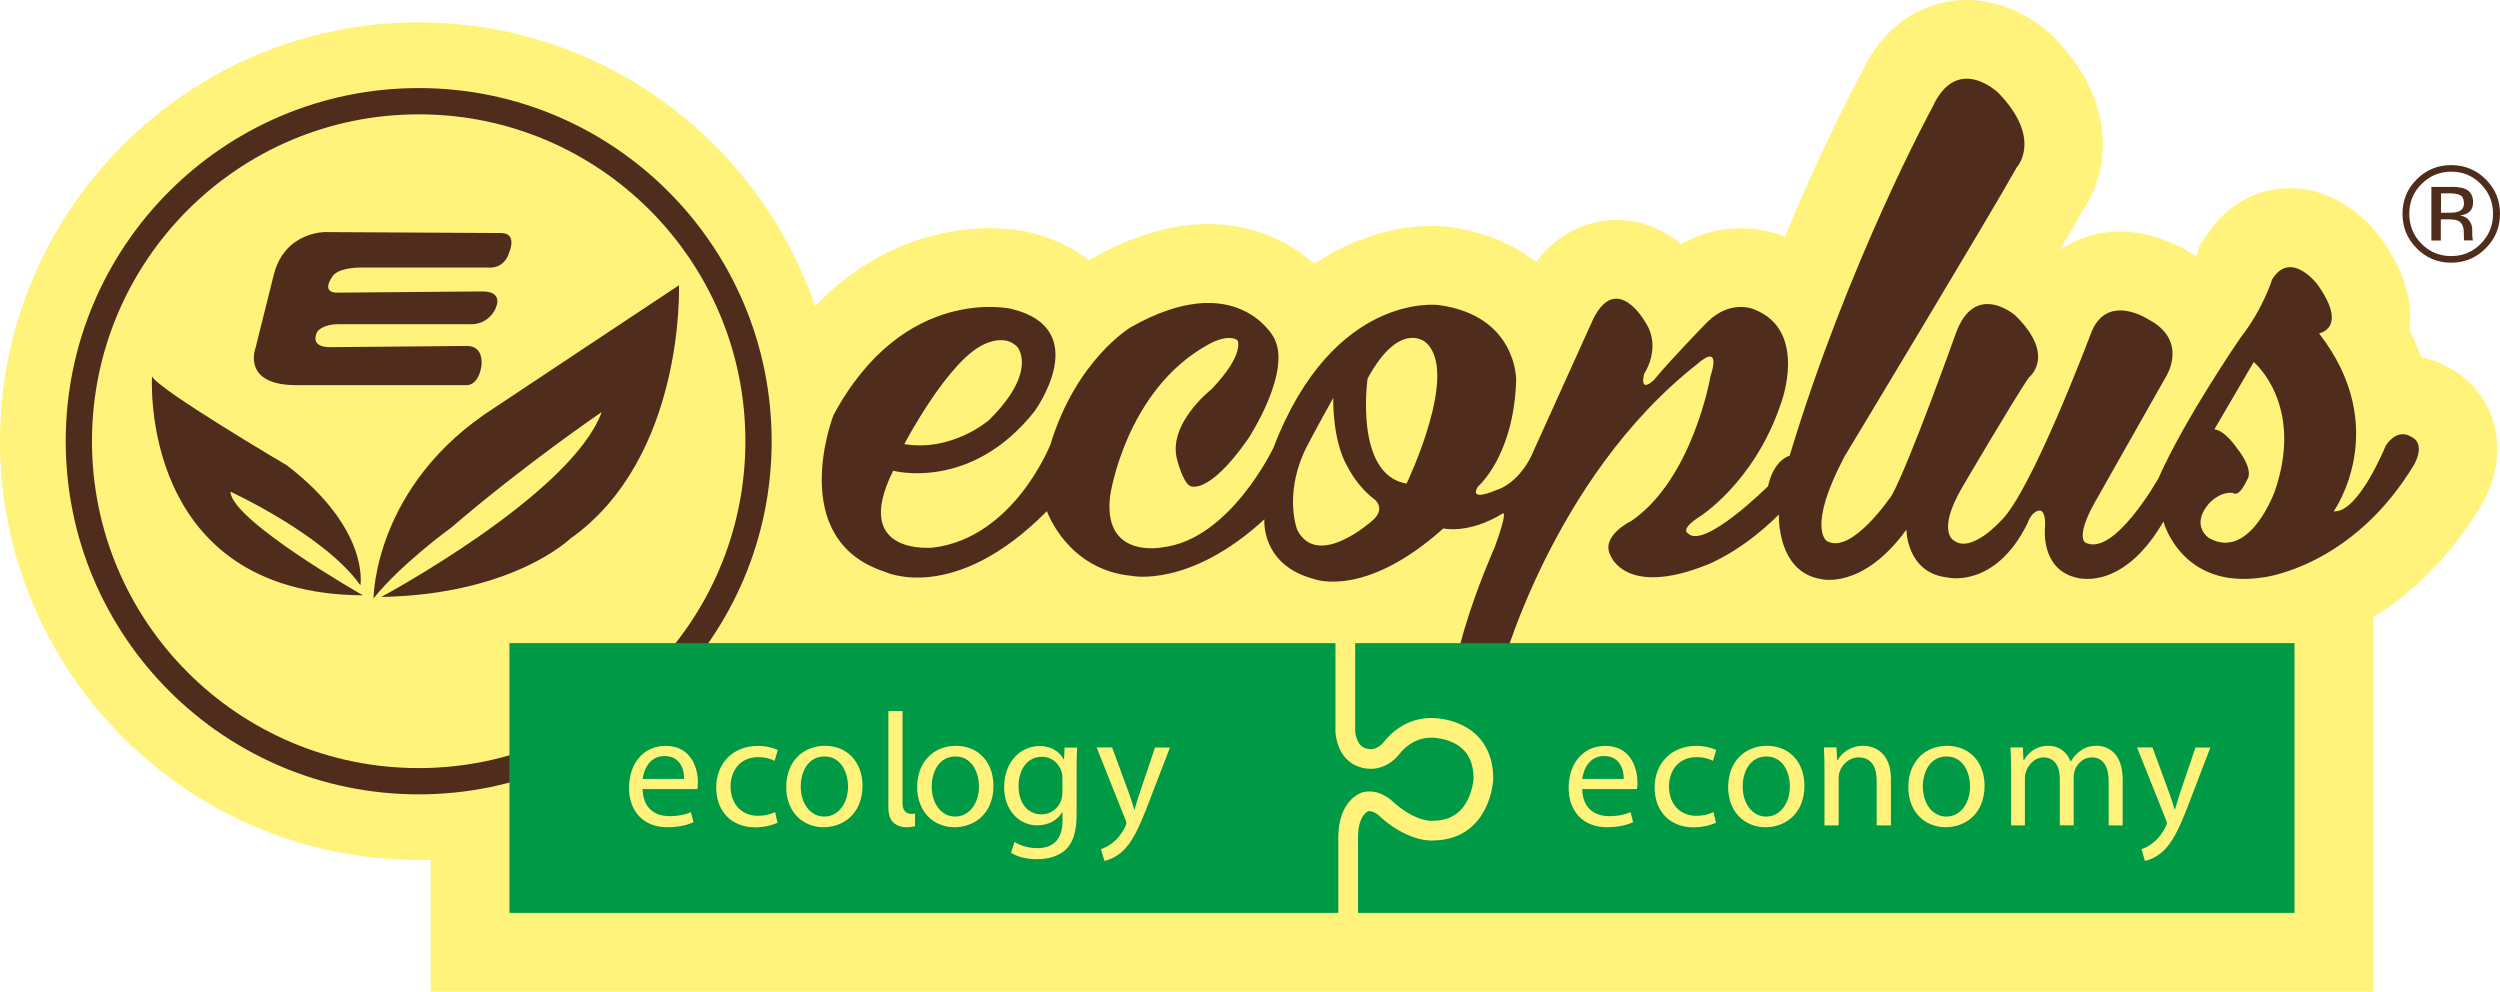 <?xml version="1.0" encoding="utf-8"?>
<!-- Generator: Adobe Illustrator 26.2.1, SVG Export Plug-In . SVG Version: 6.00 Build 0)  -->
<svg version="1.1" id="Laag_1" xmlns="http://www.w3.org/2000/svg" xmlns:xlink="http://www.w3.org/1999/xlink" x="0px" y="0px"
	 viewBox="0 0 290.73 115.32" style="enable-background:new 0 0 290.73 115.32;" xml:space="preserve">
<style type="text/css">
	.st0{fill:#FFF37C;}
	.st1{fill:none;stroke:#502C1D;stroke-width:3.055;}
	.st2{fill:#502C1D;}
	.st3{fill:#009945;}
	.st4{fill:none;stroke:#FFF37C;stroke-width:2.291;}
	.st5{fill-rule:evenodd;clip-rule:evenodd;fill:#502C1D;}
</style>
<rect x="50.08" y="65.62" class="st0" width="225.91" height="49.7"/>
<g>
	<path class="st0" d="M48.69,100.01C21.84,100.01,0,78.16,0,51.3C0,24.45,21.84,2.6,48.69,2.6c26.85,0,48.69,21.85,48.69,48.71
		C97.38,78.16,75.53,100.01,48.69,100.01"/>
	<path class="st0" d="M171,92.58c-1.12,0-2.22-0.2-3.25-0.57c-2.78-0.89-5.09-2.84-6.46-5.5c-0.63-1.23-2.07-4.02-1.11-10.37
		c-1.98,0.5-3.74,0.67-5.2,0.67c-2.18,0-3.83-0.37-4.88-0.7c-2.26-0.64-4.18-1.59-5.78-2.75c-4.87,2.4-8.94,2.88-11.43,2.88
		c-1.04,0-1.89-0.08-2.48-0.17c-4.08-0.45-7.39-1.94-10-3.88c-5.42,3.3-10.23,4.15-13.74,4.15c-3.27,0-5.68-0.72-7-1.25
		c-5.18-1.78-9.08-5.18-11.29-9.84c-4.14-8.73-0.73-18.44-0.01-20.3l0.2-0.52l0.26-0.49c8.46-15.7,21.17-17.4,26.24-17.4
		c2.38,0,4.03,0.33,4.63,0.47c3,0.73,5.25,1.93,6.93,3.27c0.1-0.06,0.35-0.21,0.35-0.21c4.69-2.66,9.24-4.01,13.52-4.01
		c5.33,0,9.49,2.06,12.34,4.62c5.81-3.92,11.32-4.41,13.69-4.41c0.93,0,1.6,0.07,1.91,0.11c4.29,0.57,7.64,2.09,10.19,4.09
		c3.28-4.36,7.49-4.89,9.33-4.89c3.18,0,5.68,1.28,7.53,2.8c2.15-1.2,4.52-1.84,6.94-1.84c2.29,0,4.08,0.56,5.12,1
		c4.35-10.45,8.15-17.65,8.97-19.18C220.11,0.82,226.22,0,228.7,0c5.28,0,9.02,3.23,10.04,4.22l0.19,0.19
		c7.5,7.71,6.26,15.73,3.27,20.07c-0.59,1.04-1.52,2.64-2.66,4.58c2.02-1.37,4.41-2.13,7-2.13c3.68,0,6.69,1.55,8,2.35
		c0.31,0.17,0.6,0.35,0.89,0.54c0.01-0.02,0.01-0.03,0.02-0.05l0.33-1.18l0.6-0.88c2.26-3.7,5.87-5.82,9.91-5.82
		c5.74,0,9.45,4.29,10.45,5.61l0.14,0.19c3.09,4.29,3.68,7.93,3.33,10.69c0.53,1.06,0.97,2.11,1.35,3.16
		c1.2,0.24,2.2,0.66,2.96,1.07c2.52,1.26,4.44,3.45,5.33,6.1c1.51,4.48-0.34,8.41-1.2,9.89l-0.05,0.09
		c-8.88,14.83-21.8,17.22-24.23,17.55c-1.17,0.17-2.34,0.26-3.47,0.26c-3.71,0-6.92-0.95-9.59-2.47c-3.36,2.03-6.51,2.47-8.62,2.47
		c-1.76,0-3.14-0.3-4.01-0.56c-1.27-0.36-2.41-0.87-3.44-1.49c-3.17,1.69-6.13,1.98-7.8,1.98c-1.03,0-1.88-0.1-2.51-0.21
		c-1.72-0.24-3.26-0.75-4.63-1.45c-3.04,1.51-5.76,1.84-7.59,1.84c-1.12,0-2.04-0.12-2.72-0.26c-2.52-0.46-4.66-1.49-6.41-2.91
		c-0.8,0.39-1.4,0.64-1.74,0.77c-3.52,1.41-6.68,2.09-9.65,2.09c-2.69,0-4.98-0.56-6.88-1.46c-1.47,3.68-2.14,6.16-2.16,6.22
		l-0.18,0.69l-0.29,0.67C181.35,85.47,178.24,92.58,171,92.58"/>
	<path class="st1" d="M88.21,51.31c0,21.84-17.7,39.54-39.52,39.54c-21.83,0-39.52-17.71-39.52-39.54
		c0-21.84,17.69-39.54,39.52-39.54C70.52,11.76,88.21,29.47,88.21,51.31z"/>
	<path class="st2" d="M260.11,52.08c2.12,2.69,1.23,3.68,1.23,3.68c-1.04,2.26-1.65,1.56-1.65,1.56c-1.65-0.19-2.88,1.32-2.88,1.32
		c-2.07,2.5,0.05,3.91,0.05,3.91c4.76,2.74,7.68-5.42,7.68-5.42c3.49-10.13-2.45-15.03-2.45-15.03l-4.57,7.82
		C258.8,50.1,260.11,52.08,260.11,52.08 M159.04,44.02c0,0-1.6,11.18,4.53,12.22c0,0,6.29-13.07,2.18-16.46
		C165.76,39.78,162.76,37.17,159.04,44.02 M151.62,52.66c-2.28,5.16-0.75,8.99-0.75,8.99c2.39,4.57,8.63-1.03,8.63-1.03
		c1.71-1.35,0.44-2.47,0.44-2.47c-2.11-1.55-3.18-3.78-3.18-3.78c-1.87-3.1-1.71-8.11-1.71-8.11S152.16,51.44,151.62,52.66
		 M114.99,48.87c5.77-5.68,3.34-8.49,3.34-8.49c-1.39-1.57-3.73-0.41-3.73-0.41c-4.23,1.72-9.44,11.68-9.44,11.68
		C110.77,52.56,114.99,48.87,114.99,48.87 M108.52,63.68c9.38-1.14,13.63-11.97,13.63-11.97c3.03-9.94,9.36-13.66,9.36-13.66
		c12.26-6.95,16.59,1.14,16.59,1.14c2.28,3.91-2.95,11.84-2.95,11.84c-4.75,6.79-6.79,5.47-6.79,5.47
		c-0.84-0.54-1.44-2.94-1.44-2.94c-1.26-4.21,3.97-8.3,3.97-8.3c3.97-4.15,3.01-5.71,3.01-5.71c-1.26-0.78-3.43,0.54-3.43,0.54
		c-9.56,5.29-11.36,17.49-11.36,17.49c-0.96,7.51,6.07,6.07,6.07,6.07c7.87-0.9,12.92-11.6,12.92-11.6
		c6.97-18.16,19.17-16.58,19.17-16.58c9.16,1.21,9.05,8.73,9.05,8.73c-0.27,8.85-4.45,12.39-4.45,12.39
		c-1.12,1.84,2.02,0.45,2.02,0.45c2.78-0.85,4.18-4,4.18-4l7.23-15.99c2.74-5.42,6.01,0.37,6.01,0.37c2,2.97-0.11,6.05-0.11,6.05
		c-0.56,2.41,1.15,0.71,1.15,0.71c0.04-0.05,0.09-0.11,0.14-0.17c2.03-2.45,6.1-6.6,6.1-6.6c2.76-2.69,5.46-1.41,5.46-1.41
		c6.26,2.49,3.07,10.89,3.07,10.89c-3.12,9.33-9.6,13.28-9.6,13.28c-2.16,1.42-1.24,1.84-1.24,1.84c1.84,1.98,9.33-5.47,9.33-5.47
		c0.69-3.13,2.51-3.54,2.51-3.54c6.83-22.63,16.6-40.52,16.6-40.52c2.87-6.33,7.66-1.69,7.66-1.69c5.23,5.38,2.14,8.69,2.14,8.69
		c-2.73,4.93-20.02,33.61-20.02,33.61c-4.41,8.35-2.06,9.82-2.06,9.82c2.88,1.7,7.58-5.34,7.58-5.34
		c2.09-3.84,7.37-18.64,7.37-18.64c2.21-6.39,6.96-2.26,6.96-2.26c4.87,4.75,1.58,7.24,1.58,7.24c-1.75,2.55-7.75,12.78-7.75,12.78
		c-3,5.15-0.96,6.17-0.96,6.17c2.04,1.53,5.43-2.26,5.43-2.26c3.51-3.22,10.47-21.72,10.47-21.72c1.81-5.03,6.79-1.7,6.79-1.7
		c4.64,2.49,1.98,6.62,1.98,6.62l-8.2,14.48c-2.38,4.19-1.19,4.81-1.19,4.81c3.34,1.75,8.51-7.47,8.51-7.47
		c3.1-7,9.56-16.37,9.56-16.37c2.63-3.37,3.66-6.75,3.66-6.75c2.15-3.52,5.25,0.55,5.25,0.55c3.68,5.12,0.21,5.72,0.21,5.72
		c8.58,11.05,1.7,20.69,1.7,20.69c2.87,0.25,6.06-7.65,6.06-7.65c1.43-2.09,2.87-1.06,2.87-1.06c1.88,0.78,0.45,3.23,0.45,3.23
		c-7.21,12.04-17.63,13.17-17.63,13.17c-9.47,1.44-11.55-6.5-11.55-6.5c-4.9,8.43-10.29,6.48-10.29,6.48
		c-3.97-1.05-3.49-5.67-3.49-5.67c0.16-2.23-0.63-2.09-0.63-2.09c-0.99,0.11-1.39,1.48-1.39,1.48c-3.8,7.69-9.36,6.3-9.36,6.3
		c-4.73-0.56-4.73-5.56-4.73-5.56c-5.1,7.04-9.92,5.75-9.92,5.75c-5.19-0.83-4.91-7.51-4.91-7.51c-4.36,4.36-8.34,5.84-8.34,5.84
		c-9.45,3.8-11.21-1.02-11.21-1.02c-1.3-2.32,2.41-4.08,2.41-4.08c7.14-4.91,9.18-16.77,9.18-16.77c1.3-4.08-1.39-1.58-1.39-1.58
		c-17.24,13.44-23.2,36.52-23.2,36.52c-2.47,5.64-3.53,4.59-3.53,4.59c-5.29-1.06,3.06-19.76,3.06-19.76
		c1.53-4.23,0.94-3.88,0.94-3.88c-4,2.47-6.94,1.76-6.94,1.76c-9.17,8.23-15.05,5.88-15.05,5.88c-6.23-1.65-5.76-6.94-5.76-6.94
		c-8.7,8-15.41,6.58-15.41,6.58c-7.53-0.71-9.88-7.53-9.88-7.53c-10.82,10.93-18.82,7.06-18.82,7.06c-11.64-3.76-6-18.23-6-18.23
		c8.23-15.29,20.7-12.35,20.7-12.35c9.64,2.35,2.7,11.88,2.7,11.88c-7.41,9.41-16.46,6.94-16.46,6.94
		C98.9,64.71,108.52,63.68,108.52,63.68"/>
	<path class="st2" d="M17.68,43.77c0,0-1.62,25.32,24.52,25.46c0,0-15.31-8.72-15.4-12.05c0,0,10.97,5.04,15.11,10.88
		c0,0,1.17-6.48-8.54-13.94C33.37,54.12,18.37,45.29,17.68,43.77"/>
	<path class="st2" d="M43.44,69.59c0,0,0-13.22,14.12-22.21c0,0,18.53-12.32,21.4-14.21c0,0,0.72,20.06-12.68,29.5
		c0,0-6.65,6.47-21.94,6.75c0,0,22.12-11.87,25.63-21.5c0,0-8.99,6.12-17.45,13.4C52.52,61.32,46.67,65.54,43.44,69.59"/>
	<path class="st2" d="M58.26,27.1l-20.44-0.11c0,0-4.63-0.07-5.95,4.84l-2.14,8.58c0,0-1.75,4.45,4.88,4.38h19.52
		c0,0,1.46,0.25,1.85-2.21c0,0,0.39-2.31-1.64-2.35l-15.81,0.14c0,0-2.6,0.18-1.64-1.78c0,0,0.53-0.89,2.49-0.89h15.53
		c0,0,1.6,0.07,2.57-1.53c0,0,1.42-2.28-1.39-2.28l-16.74,0.14c0,0-2.1,0.22-0.71-1.85c0,0,0.43-1.07,3.49-1.07h14.6
		c0,0,1.89,0.29,2.49-1.78C59.22,29.34,60.22,27.1,58.26,27.1"/>
	<path class="st3" d="M111.12,87.97c-1.93,0-2.77,1.8-2.77,3.5c0,1.99,1.12,3.49,2.74,3.49c1.57,0,2.76-1.48,2.76-3.52
		C113.84,89.9,113.07,87.97,111.12,87.97"/>
	<path class="st3" d="M205.43,87.97c-1.93,0-2.77,1.8-2.77,3.5c0,1.99,1.12,3.49,2.73,3.49c1.58,0,2.76-1.48,2.76-3.52
		C208.15,89.9,207.38,87.97,205.43,87.97"/>
	<path class="st3" d="M186.54,87.92c-1.69,0-2.4,1.52-2.53,2.66h4.82C188.85,89.55,188.4,87.92,186.54,87.92"/>
	<path class="st3" d="M95.89,87.97c-1.93,0-2.77,1.8-2.77,3.5c0,1.99,1.12,3.49,2.74,3.49c1.58,0,2.76-1.48,2.76-3.52
		C98.61,89.9,97.84,87.97,95.89,87.97"/>
	<path class="st3" d="M121.15,88.01c-1.57,0-2.7,1.33-2.7,3.43c0,1.78,0.92,3.26,2.68,3.26c1.03,0,1.95-0.64,2.29-1.69
		c0.09-0.28,0.13-0.6,0.13-0.88V90.5c0-0.28-0.02-0.52-0.09-0.73C123.16,88.8,122.37,88.01,121.15,88.01"/>
	<path class="st3" d="M77.27,87.92c-1.69,0-2.4,1.52-2.53,2.66h4.82C79.58,89.55,79.13,87.92,77.27,87.92"/>
	<path class="st3" d="M59.24,106.16h207.59V74.79H59.24V106.16z M81.1,91.76h-6.37c0.04,2.23,1.44,3.15,3.11,3.15
		c1.18,0,1.91-0.21,2.51-0.47l0.3,1.18c-0.58,0.26-1.59,0.58-3.04,0.58c-2.79,0-4.46-1.86-4.46-4.59c0-2.74,1.61-4.87,4.26-4.87
		c2.98,0,3.75,2.59,3.75,4.25C81.15,91.33,81.13,91.57,81.1,91.76 M88.12,94.87c0.94,0,1.55-0.22,2.02-0.43l0.28,1.24
		c-0.43,0.21-1.39,0.53-2.61,0.53c-2.74,0-4.52-1.86-4.52-4.63c0-2.79,1.91-4.84,4.87-4.84c0.97,0,1.84,0.24,2.29,0.49l-0.37,1.25
		c-0.39-0.21-1.01-0.43-1.91-0.43c-2.08,0-3.21,1.55-3.21,3.43C84.97,93.58,86.32,94.87,88.12,94.87 M95.78,96.2
		c-2.44,0-4.35-1.8-4.35-4.67c0-3.02,2.01-4.8,4.5-4.8c2.6,0,4.37,1.89,4.37,4.65C100.29,94.74,97.95,96.2,95.78,96.2 M106.41,96.08
		c0,0-3.1,0.88-3.1-2.14V82.69h1.65v10.67c0,0-0.15,1.56,1.45,1.25V96.08z M111.01,96.2c-2.44,0-4.35-1.8-4.35-4.67
		c0-3.02,2.01-4.8,4.5-4.8c2.6,0,4.37,1.89,4.37,4.65C115.52,94.74,113.18,96.2,111.01,96.2 M125.2,89.4v5.27
		c0,2.1-0.43,3.35-1.29,4.16c-0.9,0.81-2.17,1.09-3.32,1.09c-1.09,0-2.29-0.26-3.02-0.75l0.41-1.27c0.6,0.4,1.54,0.73,2.66,0.73
		c1.69,0,2.92-0.88,2.92-3.18v-0.99h-0.04c-0.49,0.84-1.48,1.52-2.89,1.52c-2.25,0-3.86-1.91-3.86-4.42c0-3.07,2.01-4.8,4.1-4.8
		c1.57,0,2.42,0.8,2.83,1.55h0.04l0.06-1.37h1.46C125.22,87.56,125.2,88.31,125.2,89.4 M133.57,93.39
		c-1.18,3.11-1.99,4.68-3.11,5.68c-0.82,0.69-1.61,0.97-2.02,1.05l-0.41-1.37c0.41-0.13,0.96-0.39,1.44-0.81
		c0.45-0.35,0.99-0.99,1.39-1.83c0.08-0.17,0.13-0.3,0.13-0.4c0-0.09-0.04-0.22-0.13-0.43l-3.33-8.36h1.8l1.97,5.36
		c0.23,0.6,0.45,1.31,0.6,1.86h0.04c0.17-0.54,0.35-1.24,0.58-1.89l1.8-5.32h1.74L133.57,93.39z M190.37,91.76h-6.37
		c0.04,2.23,1.44,3.15,3.11,3.15c1.18,0,1.91-0.21,2.51-0.47l0.3,1.18c-0.58,0.26-1.59,0.58-3.04,0.58c-2.79,0-4.46-1.86-4.46-4.59
		c0-2.74,1.61-4.87,4.25-4.87c2.98,0,3.75,2.59,3.75,4.25C190.42,91.33,190.4,91.57,190.37,91.76 M197.25,94.87
		c0.94,0,1.55-0.22,2.02-0.43l0.28,1.24c-0.43,0.21-1.39,0.53-2.61,0.53c-2.74,0-4.52-1.86-4.52-4.63c0-2.79,1.91-4.84,4.87-4.84
		c0.98,0,1.84,0.24,2.29,0.49l-0.38,1.25c-0.39-0.21-1.01-0.43-1.91-0.43c-2.08,0-3.2,1.55-3.2,3.43
		C194.1,93.58,195.45,94.87,197.25,94.87 M205.32,96.2c-2.44,0-4.35-1.8-4.35-4.67c0-3.02,2.01-4.8,4.5-4.8
		c2.61,0,4.37,1.89,4.37,4.65C209.83,94.74,207.49,96.2,205.32,96.2 M219.89,95.99h-1.65v-5.23c0-1.46-0.54-2.68-2.1-2.68
		c-1.07,0-1.91,0.77-2.21,1.69c-0.08,0.21-0.11,0.49-0.11,0.77v5.45h-1.65v-6.61c0-0.96-0.02-1.71-0.07-2.46h1.46l0.09,1.5h0.04
		c0.45-0.84,1.5-1.69,3-1.69c1.26,0,3.21,0.75,3.21,3.86V95.99z M226.27,96.2c-2.44,0-4.35-1.8-4.35-4.67c0-3.02,2.01-4.8,4.5-4.8
		c2.6,0,4.37,1.89,4.37,4.65C230.78,94.74,228.44,96.2,226.27,96.2 M246.83,95.99h-1.61v-5.12c0-1.76-0.66-2.79-1.97-2.79
		c-0.95,0-1.67,0.69-1.97,1.48c-0.07,0.24-0.13,0.52-0.13,0.82v5.6h-1.61v-5.43c0-1.44-0.64-2.47-1.89-2.47
		c-1.01,0-1.78,0.83-2.04,1.65c-0.09,0.22-0.13,0.52-0.13,0.81v5.45h-1.61v-6.61c0-0.96-0.04-1.71-0.07-2.46h1.44l0.07,1.48h0.06
		c0.51-0.86,1.35-1.67,2.87-1.67c1.22,0,2.15,0.75,2.55,1.82h0.04c0.28-0.53,0.65-0.9,1.03-1.18c0.54-0.42,1.12-0.64,1.99-0.64
		c1.22,0,3,0.79,3,3.93V95.99z M254.57,93.39c-1.18,3.11-1.99,4.68-3.11,5.68c-0.82,0.69-1.61,0.97-2.02,1.05l-0.41-1.37
		c0.41-0.13,0.96-0.39,1.44-0.81c0.45-0.35,0.99-0.99,1.39-1.83c0.08-0.17,0.13-0.3,0.13-0.4c0-0.09-0.04-0.22-0.13-0.43l-3.34-8.36
		h1.8l1.97,5.36c0.22,0.6,0.45,1.31,0.6,1.86h0.04c0.17-0.54,0.36-1.24,0.58-1.89l1.8-5.32h1.74L254.57,93.39z"/>
	<path class="st3" d="M226.38,87.97c-1.93,0-2.77,1.8-2.77,3.5c0,1.99,1.12,3.49,2.74,3.49c1.57,0,2.75-1.48,2.75-3.52
		C229.1,89.9,228.33,87.97,226.38,87.97"/>
	<path class="st4" d="M156.45,73.55v11.52c0,0,0.08,3.01,2.75,3.18c0,0,1.38,0.26,2.66-1.29c0,0,1.63-2.32,4.55-2.32
		c0,0,6.1-0.17,6.1,5.93c0,0-0.26,5.93-5.76,6.02c0,0-2.23,0.34-5.33-2.32c0,0-1.2-1.38-2.66-1.03c0,0-1.98,0.6-1.98,4.13v11.17"/>
	<path class="st5" d="M284.94,21.73c0.77,0,1.34,0.07,1.7,0.22c0.64,0.27,0.96,0.79,0.96,1.58c0,0.56-0.2,0.97-0.61,1.23
		c-0.22,0.14-0.52,0.24-0.9,0.3c0.49,0.08,0.85,0.28,1.07,0.61c0.23,0.33,0.34,0.65,0.34,0.96v0.46c0,0.14,0,0.3,0.02,0.46
		c0.01,0.17,0.03,0.27,0.05,0.33l0.04,0.08h-1.03c-0.01-0.02-0.01-0.04-0.02-0.06c-0.01-0.02-0.01-0.04-0.01-0.07l-0.02-0.2v-0.49
		c0-0.72-0.2-1.2-0.59-1.43c-0.23-0.13-0.64-0.2-1.22-0.2h-0.87v2.46h-1.1v-6.23H284.94z M286.12,22.71
		c-0.27-0.15-0.71-0.23-1.32-0.23h-0.93v2.26h0.99c0.46,0,0.81-0.05,1.04-0.14c0.43-0.17,0.64-0.49,0.64-0.97
		C286.53,23.17,286.39,22.86,286.12,22.71 M289.07,28.88c-1.11,1.11-2.45,1.67-4.02,1.67s-2.91-0.56-4.01-1.67
		c-1.1-1.11-1.65-2.45-1.65-4.03c0-1.56,0.55-2.9,1.66-4c1.1-1.1,2.43-1.65,4-1.65c1.57,0,2.91,0.55,4.02,1.65
		c1.11,1.1,1.66,2.44,1.66,4C290.73,26.43,290.18,27.77,289.07,28.88 M281.6,21.4c-0.95,0.95-1.42,2.1-1.42,3.46
		c0,1.36,0.47,2.52,1.41,3.48c0.95,0.96,2.1,1.44,3.46,1.44c1.35,0,2.51-0.48,3.45-1.44c0.95-0.96,1.42-2.12,1.42-3.48
		c0-1.35-0.47-2.5-1.42-3.46c-0.95-0.96-2.1-1.44-3.45-1.44C283.7,19.97,282.56,20.45,281.6,21.4"/>
</g>
</svg>
